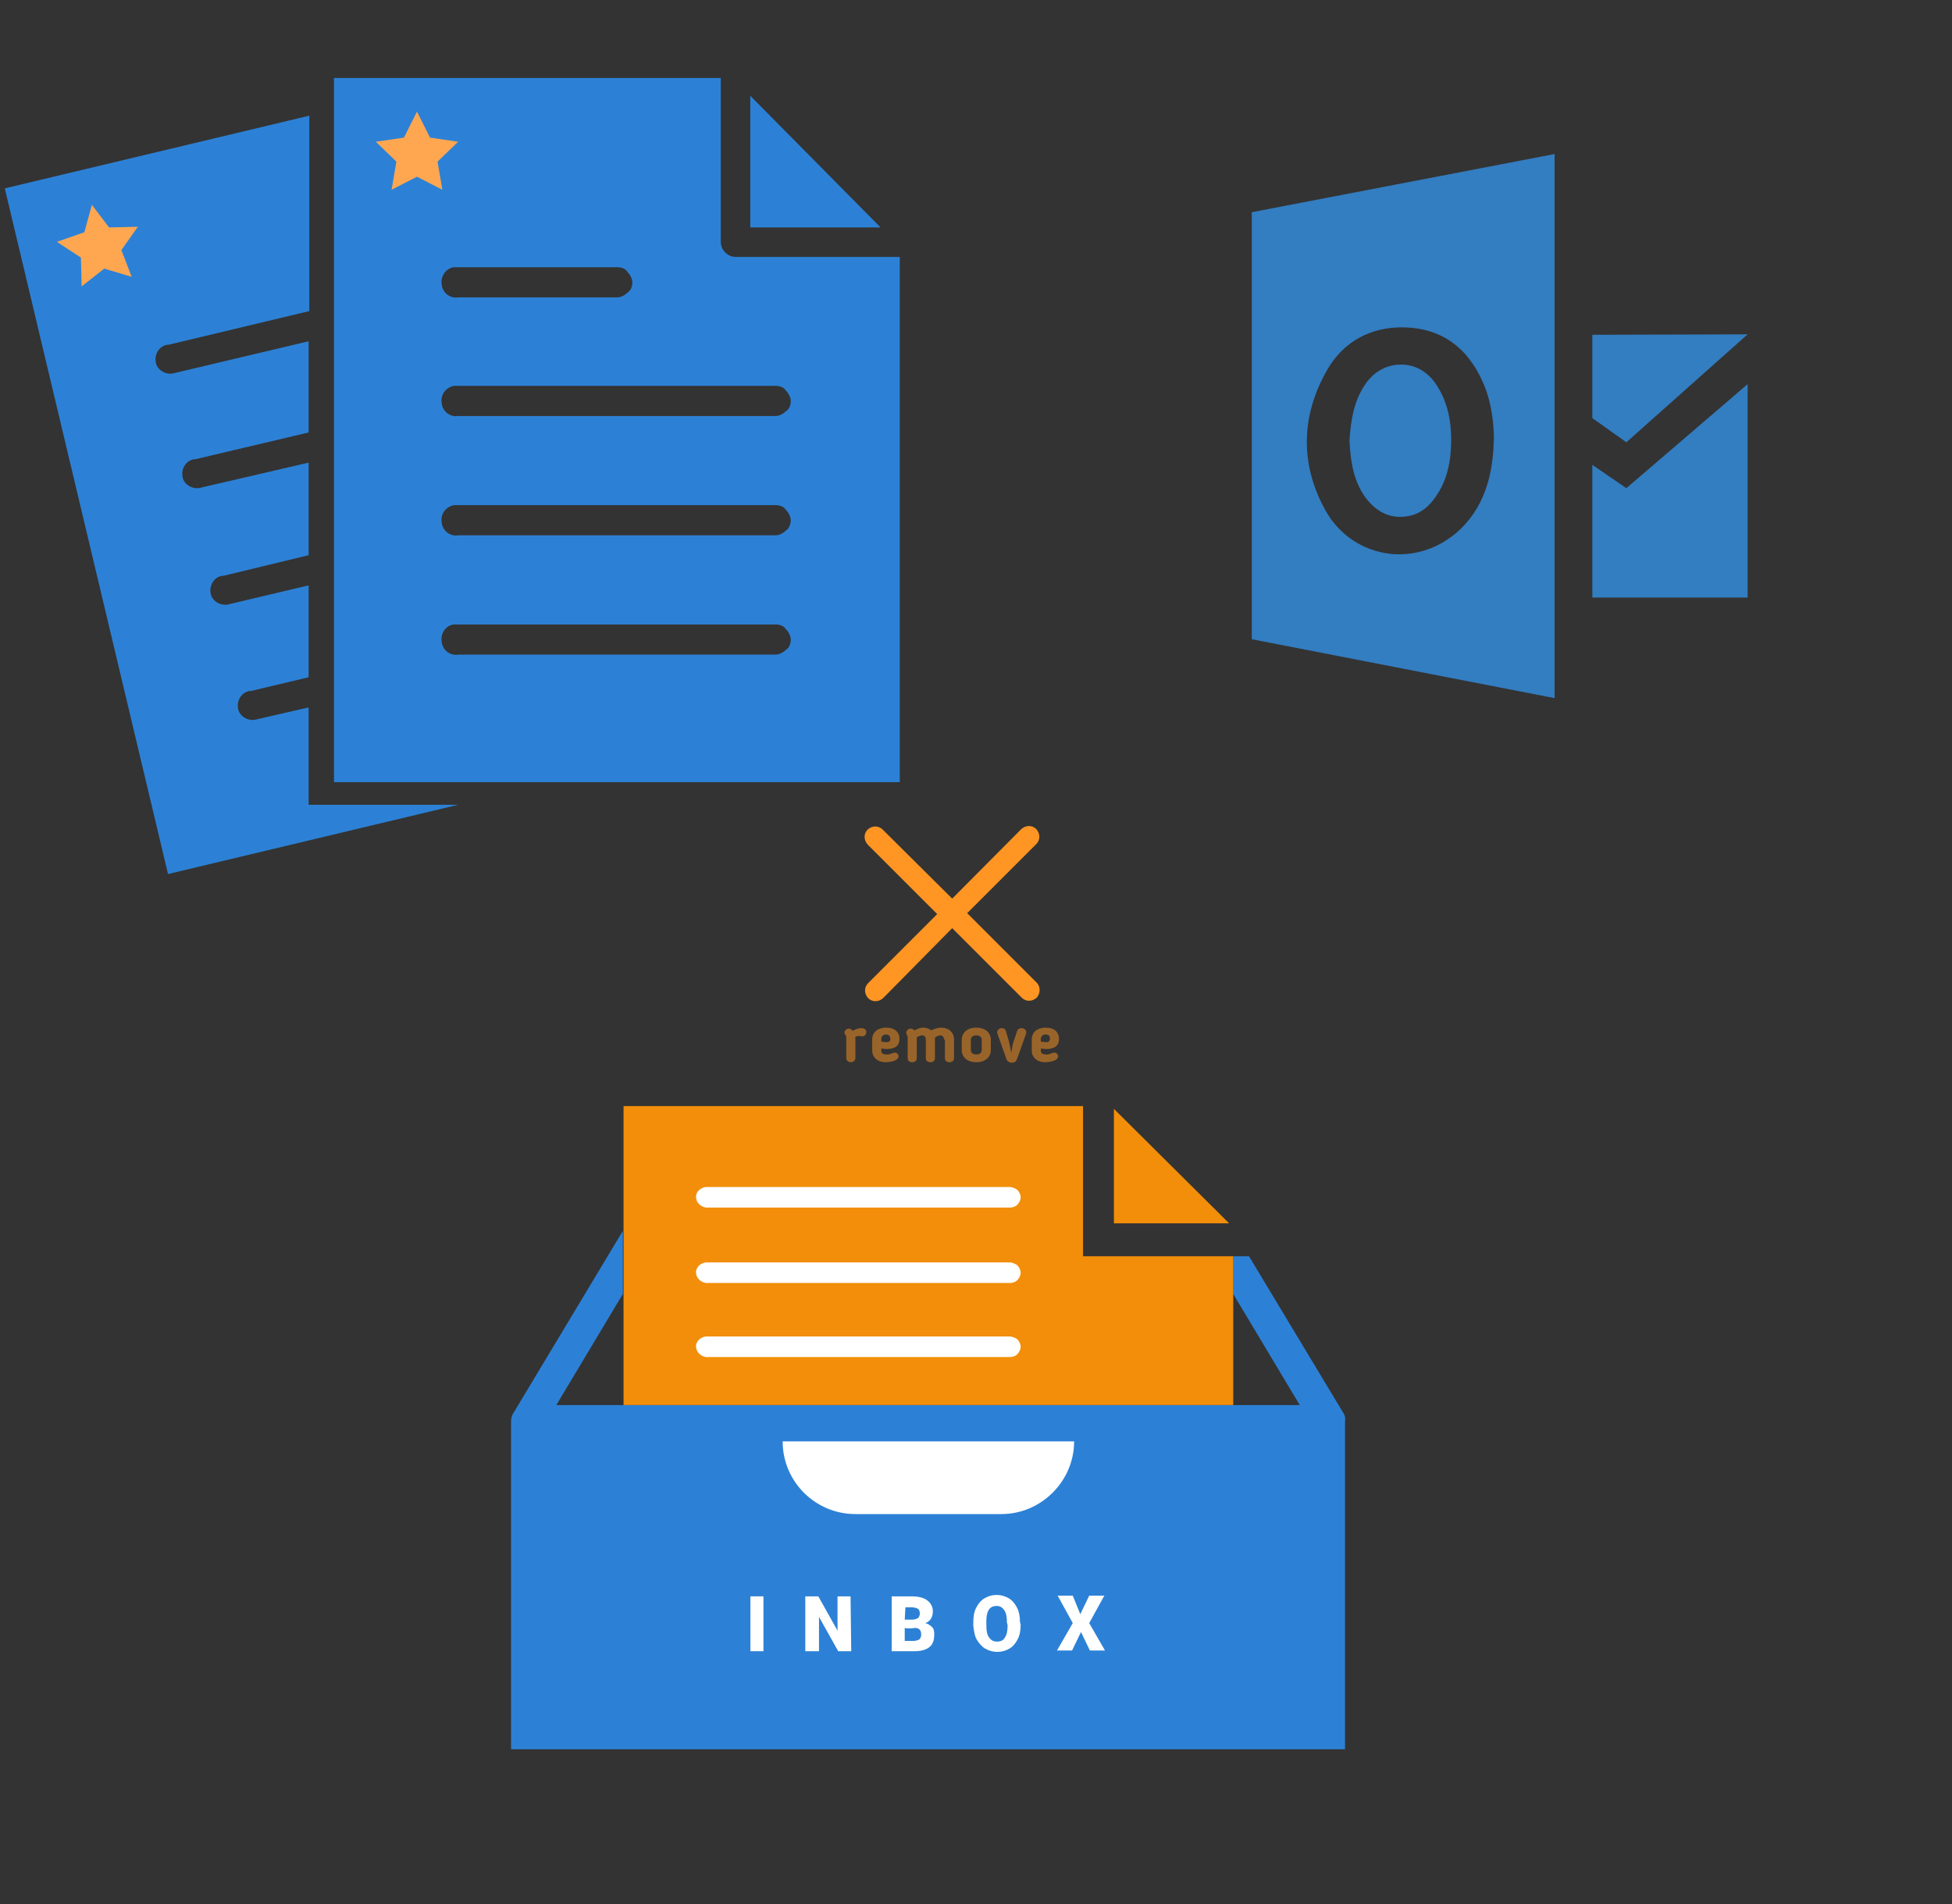 ﻿<?xml version="1.0" encoding="utf-8"?>
<!DOCTYPE svg PUBLIC "-//W3C//DTD SVG 1.1//EN" "http://www.w3.org/Graphics/SVG/1.1/DTD/svg11.dtd">
<svg width="1025" height="1000" xmlns="http://www.w3.org/2000/svg" xmlns:xlink="http://www.w3.org/1999/xlink" xmlns:xml="http://www.w3.org/XML/1998/namespace" version="1.1">
  <rect width="100%" height="100%" fill="#333333" stroke="none"/>
  <svg x="0" y="0" width="475" height="500" viewBox="0, 0, 131.9, 125.7" xml:space="preserve" id="e6f81958-2d5b-412e-a3cb-33bdb9bdd74f" enable-background="new 0 0 131.9 125.7" xmlns="http://www.w3.org/2000/svg" xmlns:xlink="http://www.w3.org/1999/xlink" xmlns:xml="http://www.w3.org/XML/1998/namespace" version="1.1">
    <g>
      <g>
        <path d="M45 110.8 L45 96.6 L37.6 98.3 C36.4 98.7 35.2 98.1 34.8 97.1 C34.4 95.9 35 94.7 36 94.3 L36 94.3 L36.1 94.3 C36.2 94.2 36.4 94.2 36.6 94.2 L45 92.2 L45 78.8 L33.6 81.5 C32.4 81.9 31.2 81.3 30.8 80.3 C30.4 79.1 31 77.9 32 77.5 L32 77.5 L32.1 77.5 C32.2 77.4 32.4 77.4 32.6 77.4 L45 74.4 L45 60.9 L29.5 64.5 C28.3 64.9 27.1 64.3 26.7 63.3 C26.3 62.1 26.9 60.9 27.9 60.5 L28 60.5 C28.1 60.4 28.3 60.4 28.5 60.4 L45 56.5 L45 43.2 L25.6 47.8 C24.4 48.2 23.2 47.6 22.8 46.6 C22.4 45.4 23 44.2 24 43.8 L24 43.8 L24.1 43.8 C24.2 43.7 24.4 43.7 24.6 43.7 L45.1 38.8 L45.1 10.3 L0.7 20.9 L24.5 120.9 L66.8 110.8 L45 110.8 z" style="fill:#2C81D6;" />
        <path d="M48.7 4.8 L48.7 107.5 L131.2 107.5 L131.2 30.9 L107.3 30.9 C106.1 30.9 105.1 29.9 105.1 28.7 L105.1 4.8 L48.7 4.8 z M109.4 7.4 L109.4 26.6 L128.4 26.6 L109.4 7.4 z M66.2 32.4 C66.2 32.4 66.3 32.4 66.2 32.4 C66.5 32.4 66.6 32.4 66.8 32.4 L90 32.4 C90.6 32.4 91.2 32.6 91.5 33.1 C91.9 33.5 92.2 34.1 92.2 34.6 C92.2 35.2 92 35.8 91.5 36.1 C91.1 36.5 90.5 36.8 90 36.8 L66.8 36.8 C65.6 37 64.5 36.1 64.4 34.9 C64.2 33.7 65.1 32.5 66.2 32.4 L66.2 32.4 z M66.2 49.7 C66.2 49.7 66.3 49.7 66.2 49.7 C66.5 49.7 66.6 49.7 66.8 49.7 L113.1 49.7 C113.7 49.7 114.3 49.9 114.6 50.4 C115 50.8 115.3 51.4 115.3 51.9 C115.3 52.5 115.1 53.1 114.6 53.4 C114.2 53.8 113.6 54.1 113.1 54.1 L66.8 54.1 C65.6 54.3 64.5 53.4 64.4 52.2 C64.2 50.9 65.1 49.9 66.2 49.7 L66.2 49.7 z M66.2 67.1 C66.2 67.1 66.3 67.1 66.2 67.1 C66.5 67.1 66.6 67.1 66.8 67.1 L113.1 67.1 C113.7 67.1 114.3 67.3 114.6 67.8 C115 68.2 115.3 68.8 115.3 69.3 C115.3 69.8 115.1 70.5 114.6 70.8 C114.2 71.2 113.6 71.5 113.1 71.5 L66.8 71.5 C65.6 71.7 64.5 70.8 64.4 69.6 C64.2 68.3 65.1 67.3 66.2 67.1 L66.2 67.1 z M66.2 84.5 L66.2 84.5 C66.5 84.5 66.6 84.5 66.8 84.5 L113.1 84.5 C113.7 84.5 114.3 84.7 114.6 85.2 C115 85.6 115.3 86.2 115.3 86.7 C115.3 87.3 115.1 87.9 114.6 88.2 C114.2 88.6 113.6 88.9 113.1 88.9 L66.8 88.9 C65.6 89.1 64.5 88.2 64.4 87 C64.2 85.7 65.1 84.6 66.2 84.5 L66.2 84.5 z" style="fill:#2C81D6;" />
      </g>
      <polygon points="60.8,9.7 62.7,13.5 66.8,14.1 63.8,17 64.5,21.1 60.8,19.2 57.1,21.1 57.8,17 54.8,14.1 58.9,13.5" style="fill:#FFA750;" />
      <polygon points="13.4,23.3 15.9,26.6 20.1,26.5 17.7,29.9 19.2,33.8 15.2,32.6 11.9,35.2 11.8,31 8.3,28.7 12.3,27.3" style="fill:#FFA750;" />
    </g>
  </svg>
  <svg x="550" y="0" width="475" height="500" viewBox="0, 0, 625, 542" xml:space="preserve" id="Layer_1" enable-background="new 0 0 625 542" xmlns="http://www.w3.org/2000/svg" xmlns:xlink="http://www.w3.org/1999/xlink" xmlns:xml="http://www.w3.org/XML/1998/namespace" version="1.1">
    <g>
      <g>
        <g>
          <path d="M249.3 298.7 C257 297.4 263.6 292.6 268.9 284.4 C274.5 276.2 277.9 265.9 278.7 253.5 C280 234.5 276.6 219.1 267.9 206.7 C262.3 198.8 253.9 194 244.6 194 C244.3 194 244.3 194 244.1 194 C234.8 194 226.4 198.5 220.6 206.2 C211.6 218.4 209.5 233.2 208.7 246.9 C209.5 260.6 211.3 275.5 221.1 287.6 C228.7 296.8 238.2 300.8 249.3 298.7 z" clip-rule="evenodd" fill-rule="evenodd" style="fill:#337DC1;" />
          <path d="M141.2 88.7 L141.2 383.8 L350.4 424.5 L350.4 48.5 L141.2 88.7 z M289.2 303.7 C277.3 317.2 260.6 325.1 243.2 325.1 C241.1 325.1 239 325.1 237.1 324.8 C217.8 322.7 201.4 311.6 191.9 294.4 C174.7 263.2 175 229.9 193 198.2 C204.1 178.4 223.1 167.8 246.4 168.3 C272 168.8 290.6 182 301.4 207.4 C307.2 220.9 308.3 235.4 308.5 244.9 C308 262.7 305.4 285.2 289.2 303.7 z" clip-rule="evenodd" fill-rule="evenodd" style="fill:#337DC1;" />
        </g>
        <polygon points="376.5,173.4 376.5,231 400,247.7 483.8,173.1" clip-rule="evenodd" fill-rule="evenodd" style="fill:#337DC1;" />
        <polygon points="376.5,263.3 400,279.4 483.8,207.5 483.8,355 376.5,355" clip-rule="evenodd" fill-rule="evenodd" style="fill:#337DC1;" />
      </g>
    </g>
  </svg>
  <svg x="250" y="500" width="475" height="500" viewBox="0, 0, 131.9, 125.7" xml:space="preserve" id="e6f81958-2d5b-412e-a3cb-33bdb9bdd74f#1" enable-background="new 0 0 131.9 125.7" xmlns="http://www.w3.org/2000/svg" xmlns:xlink="http://www.w3.org/1999/xlink" xmlns:xml="http://www.w3.org/XML/1998/namespace" version="1.1">
    <g>
      <g>
        <path d="M126.3 60.4 L126.3 60.4 L112.7 37.8 L110.4 37.8 L110.4 43.3 L120.1 59.5 L112.2 59.5 L112.2 59.5 L18.6 59.5 L18.6 59.5 L11.7 59.5 L21.4 43.3 L21.4 34.1 L5.6 60.4 C5.3 60.8 5.1 61.3 5.1 61.8 L5.1 109.7 L126.7 109.7 L126.7 61.8 C126.8 61.3 126.6 60.8 126.3 60.4 z" clip-rule="evenodd" fill-rule="evenodd" style="fill:#2C81D6;" />
      </g>
      <path d="M93 16.3 L93 33 L109.8 33 C109.7 32.9 109.6 32.8 109.5 32.7 L93.3 16.6 C93.2 16.5 93.1 16.4 93 16.3" clip-rule="evenodd" fill-rule="evenodd" style="fill:#F28E0A;" />
      <path d="M87.2 64.8 C87.2 70.6 82.4 75.4 76.6 75.4 L55.3 75.4 C49.5 75.4 44.7 70.7 44.7 64.8 L44.7 64.8 L87.2 64.8 L87.2 64.8 L87.2 64.8 z" clip-rule="evenodd" fill-rule="evenodd" style="fill:white;" />
      <g>
        <path d="M41.9 95.4 L40 95.4 L40 87.4 L41.9 87.4 L41.9 95.4 z" style="fill:white;" />
        <path d="M54.7 95.4 L52.8 95.4 L50 90.4 L50 95.4 L48 95.4 L48 87.4 L49.9 87.4 L52.7 92.4 L52.7 87.4 L54.6 87.4 L54.7 95.4 L54.7 95.4 z" style="fill:white;" />
        <path d="M60.6 95.4 L60.6 87.4 L63.5 87.4 C64.5 87.4 65.3 87.6 65.8 88 C66.3 88.4 66.6 88.9 66.6 89.6 C66.6 90 66.5 90.4 66.3 90.7 C66.1 91 65.8 91.2 65.5 91.3 C65.9 91.4 66.2 91.6 66.5 91.9 C66.8 92.2 66.8 92.6 66.8 93 C66.8 93.8 66.6 94.4 66.1 94.8 C65.6 95.2 64.9 95.4 63.9 95.4 C63.9 95.4 60.6 95.4 60.6 95.4 z M62.5 90.8 L63.5 90.8 C63.9 90.8 64.2 90.7 64.4 90.6 C64.6 90.4 64.7 90.2 64.7 89.9 C64.7 89.6 64.6 89.3 64.4 89.2 C64.2 89.1 63.9 89 63.5 89 L62.6 89 L62.5 90.8 L62.5 90.8 z M62.5 92 L62.5 93.9 L63.8 93.9 C64.1 93.9 64.4 93.8 64.6 93.7 C64.8 93.5 64.9 93.3 64.9 93 C64.9 92.3 64.6 92 63.9 92 C63.9 92.1 62.5 92.1 62.5 92 z" style="fill:white;" />
        <path d="M79.4 91.5 C79.4 92.3 79.3 93 79 93.6 C78.7 94.2 78.3 94.7 77.8 95 C77.3 95.3 76.7 95.5 76 95.5 C75.3 95.5 74.7 95.3 74.2 95 C73.7 94.7 73.3 94.2 73 93.7 C72.7 93.2 72.6 92.5 72.5 91.7 L72.5 91.2 C72.5 90.4 72.6 89.7 72.9 89.1 C73.2 88.5 73.6 88 74.1 87.7 C74.6 87.4 75.2 87.2 75.9 87.2 C76.6 87.2 77.2 87.4 77.7 87.7 C78.2 88 78.6 88.5 78.9 89.1 C79.2 89.7 79.3 90.4 79.3 91.1 L79.4 91.5 L79.4 91.5 z M77.4 91.2 C77.4 90.4 77.3 89.8 77 89.4 C76.7 89 76.4 88.8 75.9 88.8 C74.9 88.8 74.4 89.5 74.4 91 L74.4 91.6 C74.4 92.4 74.5 93 74.8 93.4 C75.1 93.8 75.4 94 76 94 C76.5 94 76.9 93.8 77.1 93.4 C77.4 93 77.5 92.4 77.5 91.6 L77.4 91.2 L77.4 91.2 z" style="fill:white;" />
        <path d="M88.1 90 L89.4 87.3 L91.6 87.3 L89.4 91.3 L91.7 95.3 L89.5 95.3 L88.2 92.6 L86.9 95.3 L84.7 95.3 L87 91.3 L84.8 87.3 L87 87.3 L88.1 90 z" style="fill:white;" />
      </g>
      <polygon points="21.5,15.9 21.5,59.5 110.4,59.5 110.4,37.8 88.5,37.8 88.5,15.9" style="fill:#F28E0A;" />
      <path d="M33.5 27.7 L33.5 27.7 C33.7 27.7 33.8 27.7 33.9 27.7 L77.8 27.7 C78.2 27.7 78.6 27.9 78.9 28.1 C79.2 28.4 79.4 28.8 79.4 29.2 C79.4 29.6 79.2 30 78.9 30.3 C78.6 30.6 78.2 30.7 77.8 30.7 L33.9 30.7 C33.1 30.8 32.2 30.2 32.1 29.4 C31.9 28.6 32.6 27.8 33.5 27.7 L33.5 27.7 z" style="fill:white;" />
      <path d="M33.5 38.7 L33.5 38.7 C33.7 38.7 33.8 38.7 33.9 38.7 L77.8 38.7 C78.2 38.7 78.6 38.9 78.9 39.1 C79.2 39.4 79.4 39.8 79.4 40.2 C79.4 40.6 79.2 41 78.9 41.3 C78.6 41.6 78.2 41.7 77.8 41.7 L33.9 41.7 C33.1 41.8 32.2 41.2 32.1 40.4 C31.9 39.6 32.6 38.8 33.5 38.7 L33.5 38.7 z" style="fill:white;" />
      <path d="M33.5 49.5 L33.5 49.5 C33.7 49.5 33.8 49.5 33.9 49.5 L77.8 49.5 C78.2 49.5 78.6 49.7 78.9 49.9 C79.2 50.2 79.4 50.6 79.4 51 C79.4 51.4 79.2 51.8 78.9 52.1 C78.6 52.4 78.2 52.5 77.8 52.5 L33.9 52.5 C33.1 52.6 32.2 52 32.1 51.2 C31.9 50.4 32.6 49.6 33.5 49.5 L33.5 49.5 z" style="fill:white;" />
    </g>
  </svg>
  <svg x="350" y="350" width="300" height="300" viewBox="0, 0, 68, 125.7" xml:space="preserve" id="Layer_1#1" enable-background="new 0 0 68 125.7" xmlns="http://www.w3.org/2000/svg" xmlns:xlink="http://www.w3.org/1999/xlink" xmlns:xml="http://www.w3.org/XML/1998/namespace" version="1.1">
    <g>
      <path d="M52.6 69.6 L37.3 54.3 L52.5 39.1 C53.4 38.2 53.4 36.8 52.5 35.8 C51.6 34.9 50.2 34.9 49.2 35.8 L34 51.1 L18.7 35.9 C17.8 35 16.4 35 15.4 35.9 C14.5 36.8 14.5 38.2 15.4 39.2 L30.7 54.5 L15.5 69.7 C14.6 70.6 14.6 72 15.5 73 C16.4 73.9 17.8 73.9 18.8 73 L34 57.6 L49.3 72.9 C50.2 73.8 51.6 73.8 52.6 72.9 C53.4 72 53.5 70.5 52.6 69.6 z" style="fill:#FF9522;" />
      <g opacity="0.5">
        <path d="M12.7 81.5 C12.7 81.6 12.7 81.7 12.7 81.8 L12.7 86.2 C12.7 86.7 12.3 87.1 11.7 87.1 C11.1 87.1 10.7 86.7 10.7 86.2 L10.7 81.8 C10.7 81.5 10.7 81.3 10.5 81.1 C10.4 81 10.3 80.8 10.3 80.6 C10.3 80.1 10.8 79.7 11.3 79.7 C11.6 79.7 11.9 79.9 12.1 80.2 C12.8 79.8 13.4 79.6 13.9 79.6 C14.8 79.6 15.1 80 15.1 80.5 C15.1 81.1 14.6 81.5 14.1 81.4 C13.5 81.3 13.2 81.3 12.7 81.5 z" style="fill:#FF9522;" />
        <path d="M18.4 84.1 L18.4 84.6 C18.4 85.1 18.8 85.4 19.6 85.4 C20.1 85.4 20.4 85.3 20.9 85.1 C21 85.1 21.1 85 21.3 85 C22 85 22.2 85.5 22.2 85.8 C22.2 86.8 20.3 87.1 19.4 87.1 C17.5 87.1 16.4 86 16.4 84.5 L16.4 82.1 C16.4 80.6 17.5 79.5 19.5 79.5 C21.4 79.5 22.4 80.5 22.4 82 C22.4 83.4 21.5 84.2 19.6 84.2 C19.1 84.2 18.8 84.1 18.4 84.1 z M19.5 81 C18.8 81 18.4 81.4 18.4 82 L18.4 82.6 C18.9 82.6 19.3 82.7 19.5 82.7 C20.1 82.7 20.4 82.5 20.4 81.9 C20.3 81.3 20 81 19.5 81 z" style="fill:#FF9522;" />
        <path d="M32.2 82.1 C32.2 81.6 31.9 81.2 31.4 81.2 C31 81.2 30.6 81.4 30.2 81.7 C30.2 81.8 30.2 81.9 30.2 82.1 L30.2 86.2 C30.2 86.7 29.9 87.1 29.2 87.1 C28.5 87.1 28.2 86.7 28.2 86.2 L28.2 82.4 C28.2 81.7 28.1 81.2 27.4 81.2 C27 81.2 26.6 81.4 26.2 81.6 C26.2 81.6 26.2 81.7 26.2 81.8 L26.2 86.2 C26.2 86.7 25.9 87.1 25.2 87.1 C24.5 87.1 24.2 86.7 24.2 86.2 L24.2 81.8 C24.2 81.3 24.1 81.3 24.1 81.2 C23.9 80.9 23.9 80.8 23.9 80.6 C23.9 80.1 24.4 79.7 24.9 79.7 C25.2 79.7 25.5 79.9 25.7 80.1 C26.4 79.7 27 79.5 27.7 79.5 C28.3 79.5 28.9 79.7 29.4 80.1 C30.2 79.7 30.8 79.5 31.6 79.5 C33.3 79.5 34.4 80.6 34.4 82.1 L34.4 86.2 C34.4 86.7 34.1 87.1 33.4 87.1 C32.7 87.1 32.4 86.7 32.4 86.2 L32.4 82.1 L32.2 82.1 z" style="fill:#FF9522;" />
        <path d="M36.1 84.4 L36.1 82.2 C36.1 80.7 37.2 79.5 39.3 79.5 C41.4 79.5 42.5 80.7 42.5 82.2 L42.5 84.4 C42.5 85.9 41.4 87.1 39.3 87.1 C37.2 87.1 36.1 85.9 36.1 84.4 z M40.5 84.4 L40.5 82.2 C40.5 81.6 40.1 81.2 39.3 81.2 C38.5 81.2 38.1 81.6 38.1 82.2 L38.1 84.4 C38.1 85 38.5 85.4 39.3 85.4 C40.1 85.4 40.5 85 40.5 84.4 z" style="fill:#FF9522;" />
        <path d="M46.5 82.6 C46.7 83.4 46.8 84.2 47 85 C47.2 84.2 47.2 83.4 47.5 82.6 L48.3 80.2 C48.4 79.8 48.9 79.6 49.3 79.6 C49.8 79.6 50.3 80 50.3 80.5 C50.3 80.6 50.3 80.6 50.3 80.7 L48.3 86.3 C48.1 86.9 47.8 87.2 47.1 87.2 C46.5 87.2 46.1 86.9 45.9 86.3 L43.9 80.7 C43.9 80.6 43.9 80.5 43.9 80.5 C43.9 80 44.4 79.6 44.9 79.6 C45.3 79.6 45.7 79.8 45.8 80.2 L46.5 82.6 z" style="fill:#FF9522;" />
        <path d="M53.5 84.1 L53.5 84.6 C53.5 85.1 53.9 85.4 54.7 85.4 C55.2 85.4 55.5 85.3 56 85.1 C56.1 85.1 56.2 85 56.4 85 C57.1 85 57.3 85.5 57.3 85.8 C57.3 86.8 55.4 87.1 54.5 87.1 C52.6 87.1 51.5 86 51.5 84.5 L51.5 82.1 C51.5 80.6 52.6 79.5 54.6 79.5 C56.5 79.5 57.5 80.5 57.5 82 C57.5 83.4 56.6 84.2 54.7 84.2 C54.3 84.2 53.9 84.1 53.5 84.1 z M54.6 81 C53.9 81 53.5 81.4 53.5 82 L53.5 82.6 C54 82.6 54.4 82.7 54.6 82.7 C55.2 82.7 55.5 82.5 55.5 81.9 C55.5 81.3 55.2 81 54.6 81 z" style="fill:#FF9522;" />
      </g>
    </g>
  </svg>
</svg>